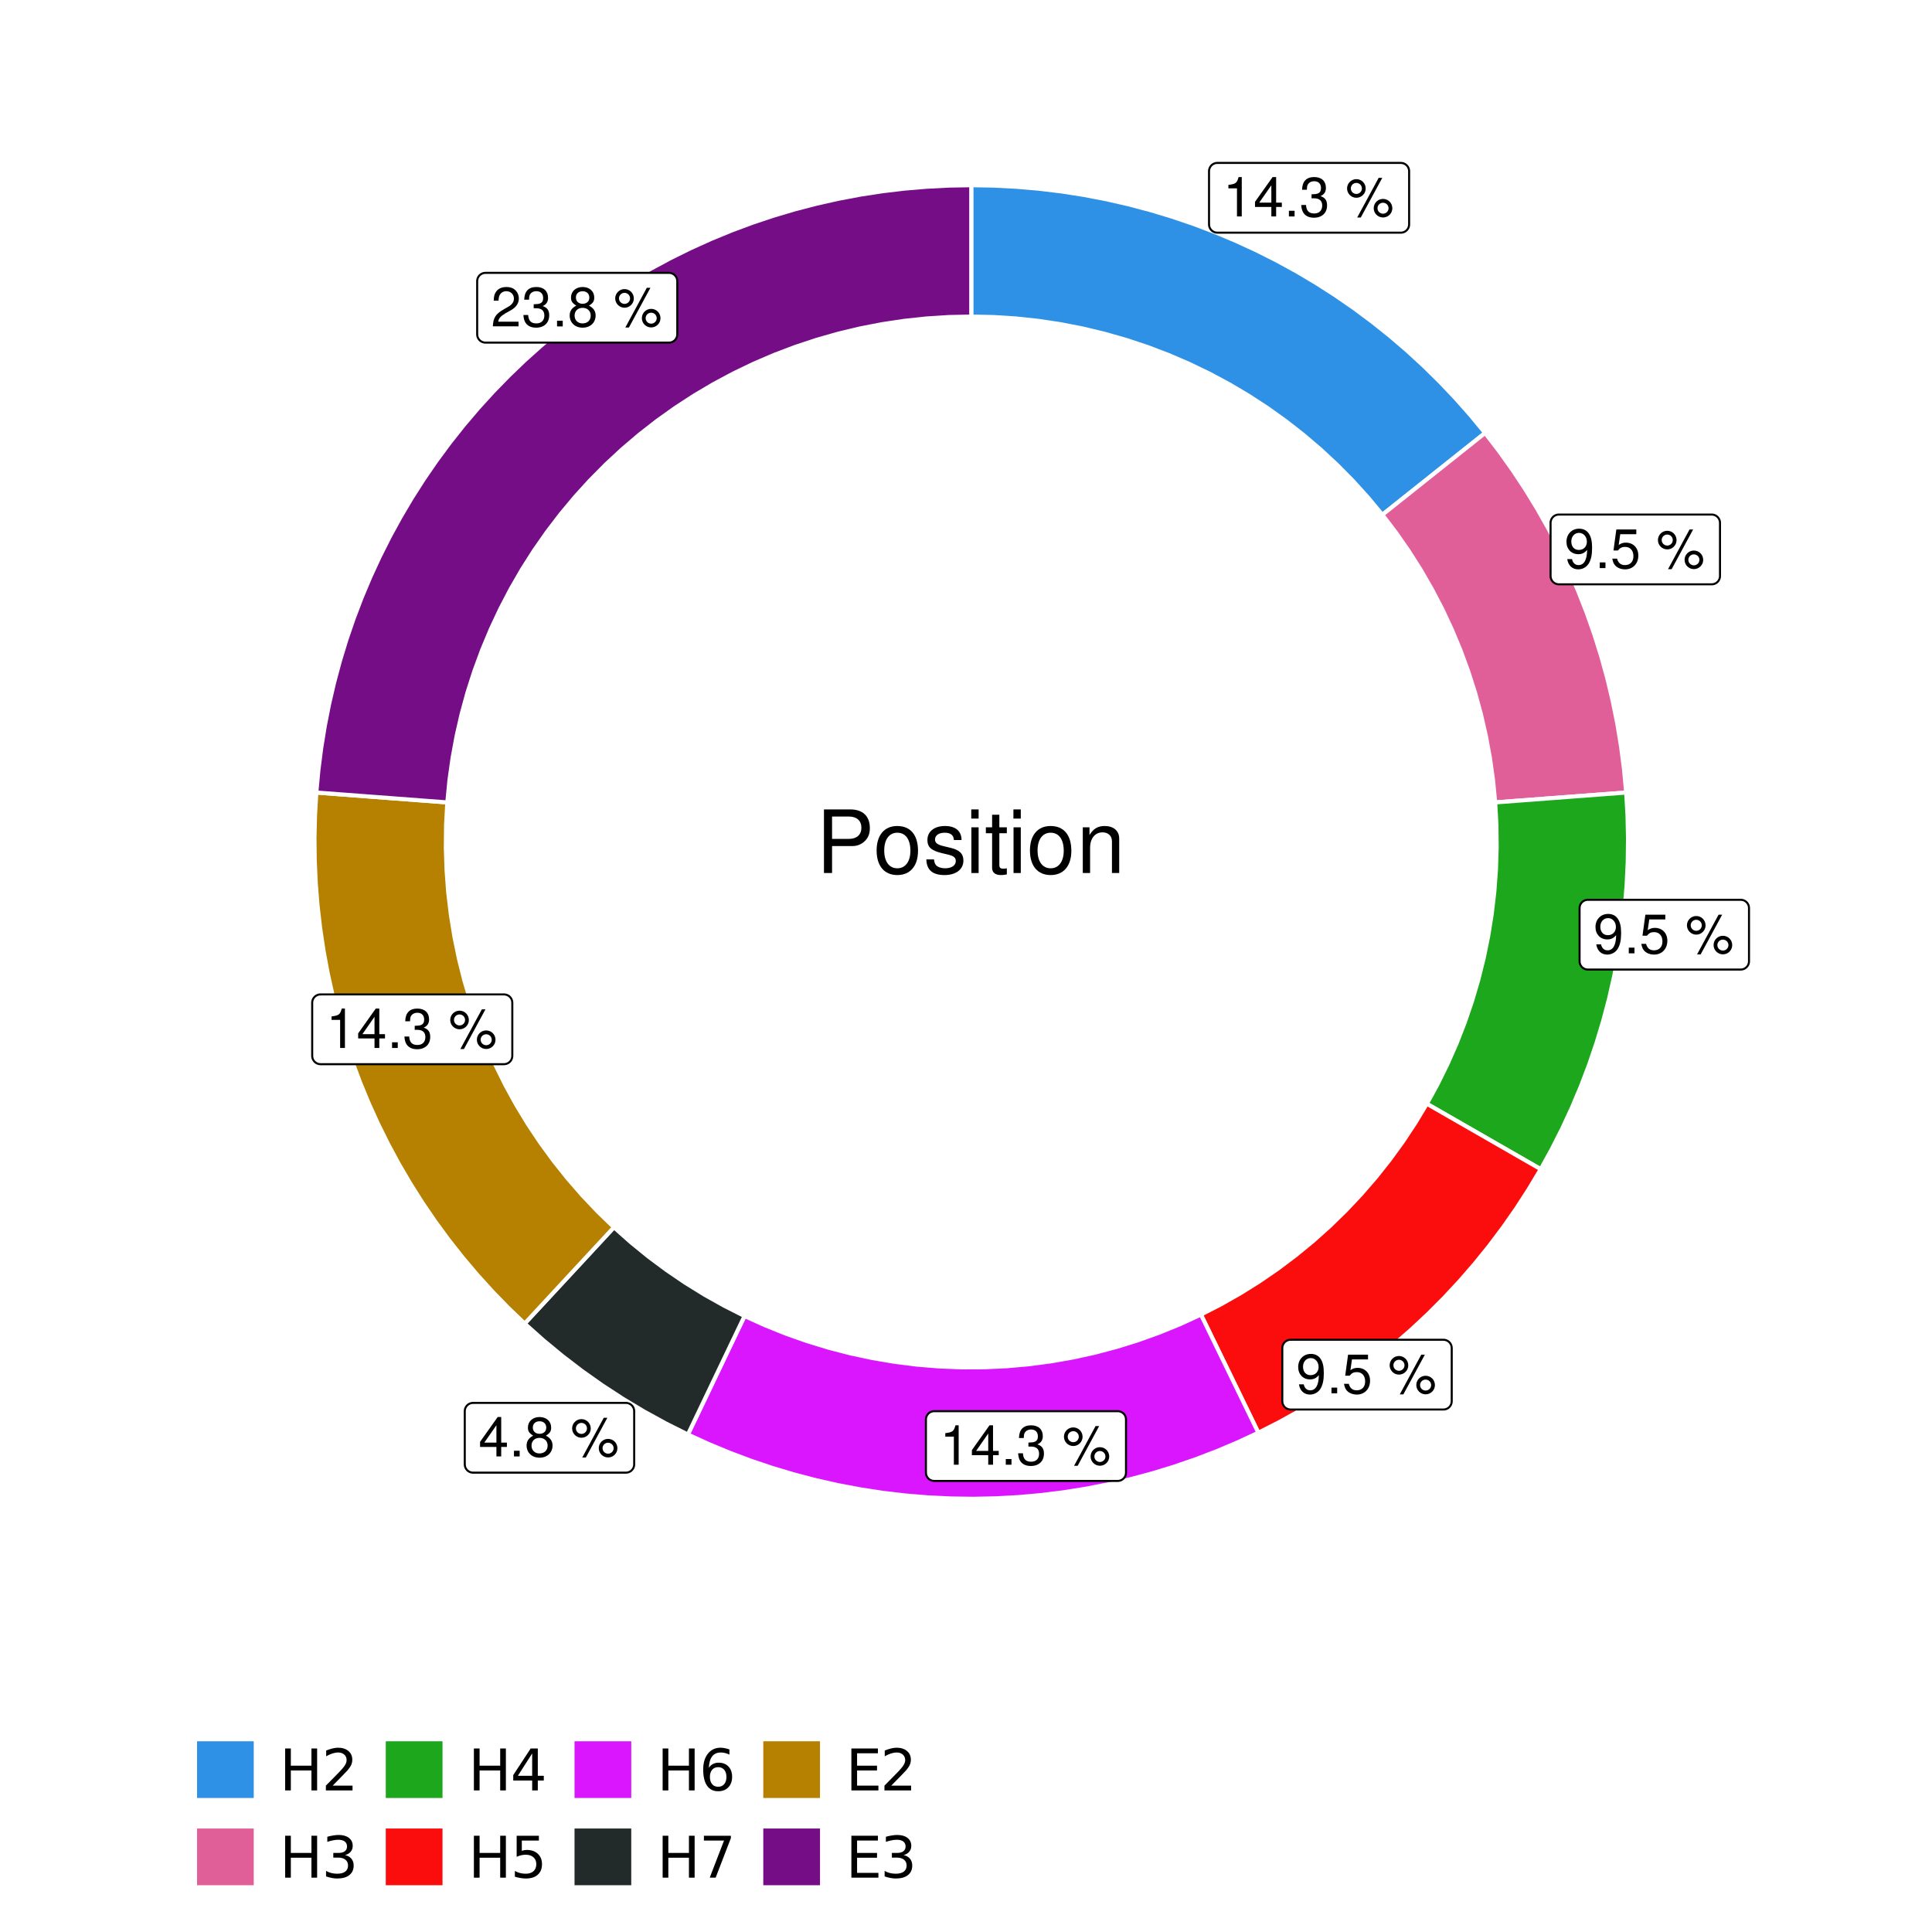<?xml version="1.0" encoding="UTF-8"?>
<svg xmlns="http://www.w3.org/2000/svg" xmlns:xlink="http://www.w3.org/1999/xlink" width="504pt" height="504pt" viewBox="0 0 504 504" version="1.1">
<defs>
<g>
<symbol overflow="visible" id="glyph0-0">
<path style="stroke:none;" d=""/>
</symbol>
<symbol overflow="visible" id="glyph0-1">
<path style="stroke:none;" d="M 3.688 -7.328 L 3.688 0 L 4.938 0 L 4.938 -10.281 L 4.109 -10.281 C 3.672 -8.703 3.391 -8.484 1.453 -8.234 L 1.453 -7.328 Z M 3.688 -7.328 "/>
</symbol>
<symbol overflow="visible" id="glyph0-2">
<path style="stroke:none;" d="M 4.656 -2.484 L 4.656 0 L 5.906 0 L 5.906 -2.484 L 7.391 -2.484 L 7.391 -3.609 L 5.906 -3.609 L 5.906 -10.281 L 4.984 -10.281 L 0.391 -3.812 L 0.391 -2.484 Z M 4.656 -3.609 L 1.5 -3.609 L 4.656 -8.141 Z M 4.656 -3.609 "/>
</symbol>
<symbol overflow="visible" id="glyph0-3">
<path style="stroke:none;" d="M 2.719 -1.484 L 1.234 -1.484 L 1.234 0 L 2.719 0 Z M 2.719 -1.484 "/>
</symbol>
<symbol overflow="visible" id="glyph0-4">
<path style="stroke:none;" d="M 3.141 -4.734 L 3.828 -4.734 C 5.188 -4.734 5.922 -4.094 5.922 -2.859 C 5.922 -1.562 5.141 -0.781 3.844 -0.781 C 2.453 -0.781 1.797 -1.484 1.703 -2.984 L 0.453 -2.984 C 0.516 -2.156 0.656 -1.625 0.891 -1.172 C 1.422 -0.172 2.406 0.328 3.781 0.328 C 5.859 0.328 7.188 -0.922 7.188 -2.875 C 7.188 -4.188 6.703 -4.891 5.484 -5.312 C 6.422 -5.703 6.891 -6.406 6.891 -7.453 C 6.891 -9.219 5.75 -10.281 3.828 -10.281 C 1.797 -10.281 0.719 -9.141 0.672 -6.969 L 1.922 -6.969 C 1.938 -7.594 1.984 -7.953 2.141 -8.266 C 2.438 -8.844 3.062 -9.188 3.844 -9.188 C 4.953 -9.188 5.609 -8.516 5.609 -7.406 C 5.609 -6.688 5.359 -6.234 4.812 -6 C 4.469 -5.859 4.016 -5.797 3.141 -5.781 Z M 3.141 -4.734 "/>
</symbol>
<symbol overflow="visible" id="glyph0-5">
<path style="stroke:none;" d=""/>
</symbol>
<symbol overflow="visible" id="glyph0-6">
<path style="stroke:none;" d="M 2.828 -9.734 C 1.5 -9.734 0.406 -8.641 0.406 -7.312 C 0.406 -5.969 1.5 -4.875 2.844 -4.875 C 4.172 -4.875 5.266 -5.969 5.266 -7.281 C 5.266 -8.656 4.188 -9.734 2.828 -9.734 Z M 2.828 -8.75 C 3.641 -8.75 4.281 -8.109 4.281 -7.297 C 4.281 -6.516 3.625 -5.875 2.844 -5.875 C 2.047 -5.875 1.391 -6.516 1.391 -7.312 C 1.391 -8.109 2.031 -8.75 2.828 -8.75 Z M 8.656 -10.078 L 3.047 0.281 L 3.984 0.281 L 9.594 -10.078 Z M 9.781 -4.578 C 8.453 -4.578 7.359 -3.5 7.359 -2.156 C 7.359 -0.812 8.453 0.266 9.797 0.266 C 11.125 0.266 12.219 -0.812 12.219 -2.141 C 12.219 -3.5 11.141 -4.578 9.781 -4.578 Z M 9.781 -3.578 C 10.594 -3.578 11.234 -2.938 11.234 -2.141 C 11.234 -1.359 10.578 -0.719 9.797 -0.719 C 8.984 -0.719 8.344 -1.359 8.344 -2.156 C 8.344 -2.938 8.984 -3.578 9.781 -3.578 Z M 9.781 -3.578 "/>
</symbol>
<symbol overflow="visible" id="glyph0-7">
<path style="stroke:none;" d="M 0.75 -2.344 C 1 -0.672 2.078 0.328 3.609 0.328 C 4.734 0.328 5.734 -0.219 6.328 -1.141 C 6.953 -2.141 7.234 -3.391 7.234 -5.266 C 7.234 -7 6.984 -8.094 6.391 -9 C 5.828 -9.844 4.953 -10.281 3.844 -10.281 C 1.922 -10.281 0.547 -8.844 0.547 -6.859 C 0.547 -4.969 1.812 -3.625 3.641 -3.625 C 4.594 -3.625 5.297 -3.969 5.938 -4.75 C 5.922 -2.188 5.141 -0.781 3.703 -0.781 C 2.812 -0.781 2.203 -1.344 2 -2.344 Z M 3.828 -9.188 C 4.984 -9.188 5.875 -8.203 5.875 -6.875 C 5.875 -5.609 5.016 -4.734 3.781 -4.734 C 2.578 -4.734 1.812 -5.594 1.812 -6.953 C 1.812 -8.25 2.656 -9.188 3.828 -9.188 Z M 3.828 -9.188 "/>
</symbol>
<symbol overflow="visible" id="glyph0-8">
<path style="stroke:none;" d="M 6.766 -10.078 L 1.562 -10.078 L 0.812 -4.594 L 1.969 -4.594 C 2.547 -5.297 3.031 -5.531 3.828 -5.531 C 5.172 -5.531 6.016 -4.609 6.016 -3.109 C 6.016 -1.656 5.172 -0.781 3.812 -0.781 C 2.719 -0.781 2.047 -1.344 1.75 -2.469 L 0.5 -2.469 C 0.672 -1.656 0.812 -1.25 1.109 -0.875 C 1.672 -0.109 2.703 0.328 3.844 0.328 C 5.875 0.328 7.297 -1.156 7.297 -3.281 C 7.297 -5.281 5.969 -6.641 4.031 -6.641 C 3.328 -6.641 2.766 -6.453 2.172 -6.031 L 2.578 -8.844 L 6.766 -8.844 Z M 6.766 -10.078 "/>
</symbol>
<symbol overflow="visible" id="glyph0-9">
<path style="stroke:none;" d="M 5.562 -5.422 C 6.609 -6.062 6.938 -6.562 6.938 -7.531 C 6.938 -9.156 5.703 -10.281 3.906 -10.281 C 2.141 -10.281 0.875 -9.156 0.875 -7.547 C 0.875 -6.562 1.203 -6.078 2.25 -5.422 C 1.094 -4.828 0.531 -4 0.531 -2.859 C 0.531 -0.984 1.906 0.328 3.906 0.328 C 5.906 0.328 7.297 -0.984 7.297 -2.859 C 7.297 -4 6.719 -4.828 5.562 -5.422 Z M 3.906 -9.172 C 4.984 -9.172 5.656 -8.531 5.656 -7.5 C 5.656 -6.547 4.969 -5.906 3.906 -5.906 C 2.844 -5.906 2.156 -6.547 2.156 -7.531 C 2.156 -8.531 2.844 -9.172 3.906 -9.172 Z M 3.906 -4.844 C 5.156 -4.844 6.016 -4.031 6.016 -2.828 C 6.016 -1.594 5.172 -0.781 3.875 -0.781 C 2.656 -0.781 1.812 -1.625 1.812 -2.812 C 1.812 -4.031 2.641 -4.844 3.906 -4.844 Z M 3.906 -4.844 "/>
</symbol>
<symbol overflow="visible" id="glyph0-10">
<path style="stroke:none;" d="M 7.188 -1.234 L 1.891 -1.234 C 2.016 -2.094 2.469 -2.625 3.719 -3.391 L 5.141 -4.188 C 6.547 -4.969 7.266 -6.016 7.266 -7.281 C 7.266 -8.141 6.922 -8.922 6.328 -9.484 C 5.734 -10.031 4.984 -10.281 4.031 -10.281 C 2.766 -10.281 1.812 -9.828 1.25 -8.938 C 0.891 -8.406 0.734 -7.766 0.719 -6.719 L 1.969 -6.719 C 2 -7.422 2.094 -7.828 2.266 -8.172 C 2.594 -8.797 3.234 -9.188 4 -9.188 C 5.141 -9.188 5.984 -8.359 5.984 -7.25 C 5.984 -6.422 5.516 -5.719 4.625 -5.203 L 3.312 -4.438 C 1.203 -3.234 0.594 -2.266 0.484 -0.016 L 7.188 -0.016 Z M 7.188 -1.234 "/>
</symbol>
<symbol overflow="visible" id="glyph1-0">
<path style="stroke:none;" d=""/>
</symbol>
<symbol overflow="visible" id="glyph1-1">
<path style="stroke:none;" d="M 4.188 -7.031 L 9.406 -7.031 C 10.703 -7.031 11.719 -7.422 12.609 -8.219 C 13.609 -9.125 14.047 -10.203 14.047 -11.719 C 14.047 -14.844 12.203 -16.594 8.922 -16.594 L 2.078 -16.594 L 2.078 0 L 4.188 0 Z M 4.188 -8.906 L 4.188 -14.734 L 8.609 -14.734 C 10.625 -14.734 11.844 -13.641 11.844 -11.812 C 11.844 -10 10.625 -8.906 8.609 -8.906 Z M 4.188 -8.906 "/>
</symbol>
<symbol overflow="visible" id="glyph1-2">
<path style="stroke:none;" d="M 6.188 -12.266 C 2.828 -12.266 0.812 -9.875 0.812 -5.875 C 0.812 -1.844 2.828 0.531 6.219 0.531 C 9.578 0.531 11.609 -1.859 11.609 -5.781 C 11.609 -9.922 9.656 -12.266 6.188 -12.266 Z M 6.219 -10.516 C 8.359 -10.516 9.625 -8.766 9.625 -5.812 C 9.625 -2.984 8.312 -1.234 6.219 -1.234 C 4.094 -1.234 2.797 -2.984 2.797 -5.875 C 2.797 -8.766 4.094 -10.516 6.219 -10.516 Z M 6.219 -10.516 "/>
</symbol>
<symbol overflow="visible" id="glyph1-3">
<path style="stroke:none;" d="M 9.969 -8.609 C 9.953 -10.953 8.406 -12.266 5.641 -12.266 C 2.875 -12.266 1.062 -10.844 1.062 -8.625 C 1.062 -6.766 2.031 -5.875 4.844 -5.188 L 6.625 -4.766 C 7.938 -4.438 8.469 -3.969 8.469 -3.125 C 8.469 -1.984 7.359 -1.234 5.688 -1.234 C 4.672 -1.234 3.797 -1.531 3.328 -2.031 C 3.031 -2.375 2.891 -2.703 2.781 -3.547 L 0.781 -3.547 C 0.859 -0.797 2.406 0.531 5.531 0.531 C 8.531 0.531 10.453 -0.953 10.453 -3.25 C 10.453 -5.031 9.453 -6.016 7.078 -6.578 L 5.266 -7.016 C 3.703 -7.375 3.047 -7.875 3.047 -8.719 C 3.047 -9.828 4.031 -10.516 5.578 -10.516 C 7.109 -10.516 7.922 -9.859 7.969 -8.609 Z M 9.969 -8.609 "/>
</symbol>
<symbol overflow="visible" id="glyph1-4">
<path style="stroke:none;" d="M 3.422 -11.922 L 1.531 -11.922 L 1.531 0 L 3.422 0 Z M 3.422 -16.594 L 1.5 -16.594 L 1.5 -14.203 L 3.422 -14.203 Z M 3.422 -16.594 "/>
</symbol>
<symbol overflow="visible" id="glyph1-5">
<path style="stroke:none;" d="M 5.781 -11.922 L 3.828 -11.922 L 3.828 -15.203 L 1.938 -15.203 L 1.938 -11.922 L 0.312 -11.922 L 0.312 -10.375 L 1.938 -10.375 L 1.938 -1.359 C 1.938 -0.141 2.75 0.531 4.234 0.531 C 4.734 0.531 5.141 0.484 5.781 0.359 L 5.781 -1.234 C 5.516 -1.156 5.266 -1.141 4.875 -1.141 C 4.047 -1.141 3.828 -1.359 3.828 -2.203 L 3.828 -10.375 L 5.781 -10.375 Z M 5.781 -11.922 "/>
</symbol>
<symbol overflow="visible" id="glyph1-6">
<path style="stroke:none;" d="M 1.594 -11.922 L 1.594 0 L 3.5 0 L 3.5 -6.578 C 3.5 -9.016 4.781 -10.609 6.734 -10.609 C 8.234 -10.609 9.203 -9.703 9.203 -8.266 L 9.203 0 L 11.094 0 L 11.094 -9.016 C 11.094 -11 9.609 -12.266 7.312 -12.266 C 5.531 -12.266 4.391 -11.594 3.344 -9.922 L 3.344 -11.922 Z M 1.594 -11.922 "/>
</symbol>
<symbol overflow="visible" id="glyph2-0">
<path style="stroke:none;" d="M 0.75 2.656 L 0.75 -10.578 L 8.25 -10.578 L 8.25 2.656 Z M 1.594 1.812 L 7.406 1.812 L 7.406 -9.734 L 1.594 -9.734 Z M 1.594 1.812 "/>
</symbol>
<symbol overflow="visible" id="glyph2-1">
<path style="stroke:none;" d="M 1.469 -10.938 L 2.953 -10.938 L 2.953 -6.453 L 8.328 -6.453 L 8.328 -10.938 L 9.812 -10.938 L 9.812 0 L 8.328 0 L 8.328 -5.203 L 2.953 -5.203 L 2.953 0 L 1.469 0 Z M 1.469 -10.938 "/>
</symbol>
<symbol overflow="visible" id="glyph2-2">
<path style="stroke:none;" d="M 2.875 -1.25 L 8.047 -1.25 L 8.047 0 L 1.094 0 L 1.094 -1.25 C 1.656 -1.82 2.422 -2.598 3.391 -3.578 C 4.359 -4.555 4.969 -5.191 5.219 -5.484 C 5.695 -6.016 6.031 -6.461 6.219 -6.828 C 6.406 -7.203 6.5 -7.566 6.5 -7.922 C 6.5 -8.504 6.297 -8.977 5.891 -9.344 C 5.484 -9.707 4.953 -9.891 4.297 -9.891 C 3.828 -9.891 3.332 -9.805 2.812 -9.641 C 2.301 -9.484 1.754 -9.238 1.172 -8.906 L 1.172 -10.406 C 1.766 -10.645 2.32 -10.828 2.844 -10.953 C 3.363 -11.078 3.836 -11.141 4.266 -11.141 C 5.398 -11.141 6.301 -10.852 6.969 -10.281 C 7.645 -9.719 7.984 -8.961 7.984 -8.016 C 7.984 -7.566 7.898 -7.141 7.734 -6.734 C 7.566 -6.328 7.258 -5.852 6.812 -5.312 C 6.688 -5.164 6.297 -4.754 5.641 -4.078 C 4.992 -3.398 4.07 -2.457 2.875 -1.25 Z M 2.875 -1.25 "/>
</symbol>
<symbol overflow="visible" id="glyph2-3">
<path style="stroke:none;" d="M 6.094 -5.891 C 6.801 -5.742 7.352 -5.43 7.75 -4.953 C 8.145 -4.473 8.344 -3.879 8.344 -3.172 C 8.344 -2.098 7.969 -1.266 7.219 -0.672 C 6.477 -0.078 5.426 0.219 4.062 0.219 C 3.602 0.219 3.129 0.172 2.641 0.078 C 2.16 -0.016 1.66 -0.148 1.141 -0.328 L 1.141 -1.766 C 1.555 -1.523 2.004 -1.344 2.484 -1.219 C 2.973 -1.094 3.484 -1.031 4.016 -1.031 C 4.941 -1.031 5.648 -1.211 6.141 -1.578 C 6.629 -1.941 6.875 -2.473 6.875 -3.172 C 6.875 -3.816 6.645 -4.32 6.188 -4.688 C 5.738 -5.051 5.113 -5.234 4.312 -5.234 L 3.031 -5.234 L 3.031 -6.453 L 4.359 -6.453 C 5.086 -6.453 5.645 -6.598 6.031 -6.891 C 6.414 -7.18 6.609 -7.598 6.609 -8.141 C 6.609 -8.703 6.41 -9.133 6.016 -9.438 C 5.617 -9.738 5.051 -9.891 4.312 -9.891 C 3.906 -9.891 3.469 -9.844 3 -9.75 C 2.539 -9.664 2.031 -9.531 1.469 -9.344 L 1.469 -10.672 C 2.031 -10.828 2.555 -10.941 3.047 -11.016 C 3.535 -11.098 4 -11.141 4.438 -11.141 C 5.562 -11.141 6.453 -10.883 7.109 -10.375 C 7.766 -9.863 8.094 -9.172 8.094 -8.297 C 8.094 -7.691 7.914 -7.18 7.562 -6.766 C 7.219 -6.348 6.727 -6.055 6.094 -5.891 Z M 6.094 -5.891 "/>
</symbol>
<symbol overflow="visible" id="glyph2-4">
<path style="stroke:none;" d="M 5.672 -9.641 L 1.938 -3.812 L 5.672 -3.812 Z M 5.281 -10.938 L 7.141 -10.938 L 7.141 -3.812 L 8.703 -3.812 L 8.703 -2.578 L 7.141 -2.578 L 7.141 0 L 5.672 0 L 5.672 -2.578 L 0.734 -2.578 L 0.734 -4 Z M 5.281 -10.938 "/>
</symbol>
<symbol overflow="visible" id="glyph2-5">
<path style="stroke:none;" d="M 1.625 -10.938 L 7.422 -10.938 L 7.422 -9.688 L 2.969 -9.688 L 2.969 -7.016 C 3.188 -7.086 3.398 -7.141 3.609 -7.172 C 3.828 -7.211 4.047 -7.234 4.266 -7.234 C 5.484 -7.234 6.445 -6.895 7.156 -6.219 C 7.875 -5.551 8.234 -4.648 8.234 -3.516 C 8.234 -2.336 7.863 -1.422 7.125 -0.766 C 6.395 -0.109 5.363 0.219 4.031 0.219 C 3.57 0.219 3.102 0.176 2.625 0.094 C 2.156 0.02 1.664 -0.094 1.156 -0.25 L 1.156 -1.75 C 1.594 -1.508 2.047 -1.328 2.516 -1.203 C 2.984 -1.086 3.477 -1.031 4 -1.031 C 4.852 -1.031 5.523 -1.25 6.016 -1.688 C 6.504 -2.133 6.75 -2.742 6.75 -3.516 C 6.75 -4.273 6.504 -4.875 6.016 -5.312 C 5.523 -5.758 4.852 -5.984 4 -5.984 C 3.602 -5.984 3.207 -5.938 2.812 -5.844 C 2.426 -5.758 2.031 -5.625 1.625 -5.438 Z M 1.625 -10.938 "/>
</symbol>
<symbol overflow="visible" id="glyph2-6">
<path style="stroke:none;" d="M 4.953 -6.062 C 4.285 -6.062 3.758 -5.832 3.375 -5.375 C 2.988 -4.914 2.797 -4.297 2.797 -3.516 C 2.797 -2.723 2.988 -2.098 3.375 -1.641 C 3.758 -1.18 4.285 -0.953 4.953 -0.953 C 5.617 -0.953 6.145 -1.18 6.531 -1.641 C 6.914 -2.098 7.109 -2.723 7.109 -3.516 C 7.109 -4.297 6.914 -4.914 6.531 -5.375 C 6.145 -5.832 5.617 -6.062 4.953 -6.062 Z M 7.891 -10.688 L 7.891 -9.344 C 7.516 -9.52 7.141 -9.656 6.766 -9.75 C 6.391 -9.844 6.016 -9.891 5.641 -9.891 C 4.66 -9.891 3.91 -9.555 3.391 -8.891 C 2.879 -8.234 2.586 -7.238 2.516 -5.906 C 2.805 -6.332 3.164 -6.66 3.594 -6.891 C 4.031 -7.117 4.516 -7.234 5.047 -7.234 C 6.141 -7.234 7.004 -6.898 7.641 -6.234 C 8.273 -5.566 8.594 -4.66 8.594 -3.516 C 8.594 -2.391 8.258 -1.484 7.594 -0.797 C 6.938 -0.117 6.055 0.219 4.953 0.219 C 3.68 0.219 2.711 -0.266 2.047 -1.234 C 1.379 -2.211 1.047 -3.617 1.047 -5.453 C 1.047 -7.18 1.457 -8.562 2.281 -9.594 C 3.102 -10.625 4.203 -11.141 5.578 -11.141 C 5.953 -11.141 6.328 -11.098 6.703 -11.016 C 7.078 -10.941 7.473 -10.832 7.891 -10.688 Z M 7.891 -10.688 "/>
</symbol>
<symbol overflow="visible" id="glyph2-7">
<path style="stroke:none;" d="M 1.234 -10.938 L 8.266 -10.938 L 8.266 -10.312 L 4.297 0 L 2.75 0 L 6.484 -9.688 L 1.234 -9.688 Z M 1.234 -10.938 "/>
</symbol>
<symbol overflow="visible" id="glyph2-8">
<path style="stroke:none;" d="M 1.469 -10.938 L 8.391 -10.938 L 8.391 -9.688 L 2.953 -9.688 L 2.953 -6.453 L 8.156 -6.453 L 8.156 -5.203 L 2.953 -5.203 L 2.953 -1.25 L 8.516 -1.25 L 8.516 0 L 1.469 0 Z M 1.469 -10.938 "/>
</symbol>
</g>
<clipPath id="clip1">
  <path d="M 30.98 0 L 473.023 0 L 473.023 504 L 30.98 504 Z M 30.98 0 "/>
</clipPath>
<clipPath id="clip2">
  <path d="M 39.199 5.48 L 467.543 5.48 L 467.543 433.824 L 39.199 433.824 Z M 39.199 5.48 "/>
</clipPath>
</defs>
<g id="surface4">
<rect x="0" y="0" width="504" height="504" style="fill:rgb(100%,100%,100%);fill-opacity:1;stroke:none;"/>
<g clip-path="url(#clip1)" clip-rule="nonzero">
<path style="fill-rule:nonzero;fill:rgb(100%,100%,100%);fill-opacity:1;stroke-width:1.067;stroke-linecap:round;stroke-linejoin:round;stroke:rgb(100%,100%,100%);stroke-opacity:1;stroke-miterlimit:10;" d="M 30.98 504 L 473.023 504 L 473.023 0 L 30.98 0 Z M 30.98 504 "/>
</g>
<g clip-path="url(#clip2)" clip-rule="nonzero">
<path style=" stroke:none;fill-rule:nonzero;fill:rgb(100%,100%,100%);fill-opacity:1;" d="M 39.199 433.824 L 467.543 433.824 L 467.543 5.48 L 39.199 5.48 Z M 39.199 433.824 "/>
</g>
<path style="fill-rule:nonzero;fill:rgb(18.039%,56.863%,89.804%);fill-opacity:1;stroke-width:1.067;stroke-linecap:butt;stroke-linejoin:miter;stroke:rgb(100%,100%,100%);stroke-opacity:1;stroke-miterlimit:10;" d="M 360.613 134.285 L 365.973 130.02 L 382.062 117.211 L 387.422 112.945 L 383.656 108.375 L 379.734 103.941 L 375.66 99.645 L 371.441 95.492 L 367.082 91.484 L 362.586 87.633 L 357.957 83.938 L 353.207 80.406 L 348.336 77.039 L 343.352 73.844 L 338.262 70.82 L 333.066 67.977 L 327.781 65.316 L 322.402 62.836 L 316.945 60.543 L 311.41 58.441 L 305.805 56.535 L 300.137 54.82 L 294.414 53.301 L 288.641 51.984 L 282.828 50.863 L 276.98 49.949 L 271.102 49.234 L 265.203 48.723 L 259.289 48.418 L 253.371 48.312 L 253.371 82.582 L 259.234 82.707 L 265.086 83.082 L 270.914 83.707 L 276.715 84.582 L 282.469 85.707 L 288.172 87.074 L 293.812 88.684 L 299.375 90.531 L 304.855 92.617 L 310.242 94.938 L 315.523 97.484 L 320.695 100.254 L 325.738 103.242 L 330.652 106.445 L 335.422 109.855 L 340.043 113.465 L 344.508 117.27 L 348.805 121.262 L 352.926 125.434 L 356.863 129.777 Z M 360.613 134.285 "/>
<path style="fill-rule:nonzero;fill:rgb(88.235%,37.255%,60%);fill-opacity:1;stroke-width:1.067;stroke-linecap:butt;stroke-linejoin:miter;stroke:rgb(100%,100%,100%);stroke-opacity:1;stroke-miterlimit:10;" d="M 390.051 209.328 L 396.883 208.809 L 403.719 208.293 L 410.551 207.777 L 424.223 206.746 L 423.664 200.754 L 422.895 194.789 L 421.918 188.852 L 420.73 182.957 L 419.34 177.102 L 417.746 171.305 L 415.945 165.562 L 413.945 159.887 L 411.75 154.289 L 409.359 148.77 L 406.773 143.336 L 404 138 L 401.039 132.762 L 397.898 127.629 L 394.578 122.613 L 391.086 117.715 L 387.422 112.945 L 382.062 117.211 L 365.973 130.02 L 360.613 134.285 L 364.152 138.934 L 367.492 143.73 L 370.625 148.664 L 373.543 153.727 L 376.246 158.906 L 378.723 164.199 L 380.973 169.594 L 382.988 175.078 L 384.773 180.645 L 386.316 186.277 L 387.617 191.977 L 388.676 197.723 L 389.484 203.512 Z M 390.051 209.328 "/>
<path style="fill-rule:nonzero;fill:rgb(10.98%,65.49%,10.98%);fill-opacity:1;stroke-width:1.067;stroke-linecap:butt;stroke-linejoin:miter;stroke:rgb(100%,100%,100%);stroke-opacity:1;stroke-miterlimit:10;" d="M 372.219 287.938 L 378.16 291.352 L 384.105 294.766 L 395.988 301.594 L 401.934 305.008 L 404.836 299.742 L 407.555 294.375 L 410.082 288.918 L 412.418 283.371 L 414.559 277.75 L 416.496 272.055 L 418.234 266.297 L 419.773 260.48 L 421.102 254.613 L 422.227 248.703 L 423.141 242.758 L 423.848 236.785 L 424.344 230.789 L 424.629 224.781 L 424.707 218.766 L 424.57 212.75 L 424.223 206.746 L 410.551 207.777 L 403.719 208.293 L 396.883 208.809 L 390.051 209.328 L 390.367 215.16 L 390.434 221.004 L 390.25 226.844 L 389.82 232.672 L 389.141 238.477 L 388.215 244.246 L 387.043 249.973 L 385.629 255.641 L 383.977 261.246 L 382.086 266.777 L 379.961 272.219 L 377.602 277.566 L 375.023 282.809 Z M 372.219 287.938 "/>
<path style="fill-rule:nonzero;fill:rgb(98.431%,5.098%,5.098%);fill-opacity:1;stroke-width:1.067;stroke-linecap:butt;stroke-linejoin:miter;stroke:rgb(100%,100%,100%);stroke-opacity:1;stroke-miterlimit:10;" d="M 313.285 342.934 L 328.266 373.754 L 333.629 371.031 L 338.891 368.117 L 344.051 365.023 L 349.098 361.75 L 354.027 358.305 L 358.832 354.684 L 363.508 350.898 L 368.047 346.953 L 372.445 342.848 L 376.699 338.59 L 380.797 334.188 L 384.738 329.645 L 388.52 324.965 L 392.133 320.156 L 395.578 315.223 L 398.844 310.172 L 401.934 305.008 L 395.988 301.594 L 384.105 294.766 L 378.16 291.352 L 372.219 287.938 L 369.199 292.941 L 365.973 297.812 L 362.539 302.539 L 358.906 307.117 L 355.082 311.535 L 351.074 315.789 L 346.887 319.867 L 342.531 323.762 L 338.012 327.465 L 333.34 330.977 L 328.523 334.285 L 323.566 337.383 L 318.484 340.266 Z M 313.285 342.934 "/>
<path style="fill-rule:nonzero;fill:rgb(85.49%,8.627%,100%);fill-opacity:1;stroke-width:1.067;stroke-linecap:butt;stroke-linejoin:miter;stroke:rgb(100%,100%,100%);stroke-opacity:1;stroke-miterlimit:10;" d="M 194.23 343.309 L 191.273 349.488 L 179.445 374.223 L 184.828 376.684 L 190.297 378.957 L 195.84 381.043 L 201.449 382.934 L 207.121 384.629 L 212.848 386.129 L 218.625 387.43 L 224.441 388.531 L 230.293 389.43 L 236.176 390.125 L 242.074 390.617 L 247.988 390.906 L 253.906 390.988 L 259.828 390.867 L 265.738 390.543 L 271.637 390.012 L 277.512 389.281 L 283.359 388.344 L 289.168 387.207 L 294.938 385.871 L 300.656 384.336 L 306.316 382.602 L 311.914 380.676 L 317.441 378.559 L 322.895 376.25 L 328.266 373.754 L 313.285 342.934 L 307.957 345.383 L 302.531 347.602 L 297.012 349.59 L 291.414 351.336 L 285.746 352.844 L 280.02 354.105 L 274.246 355.121 L 268.43 355.891 L 262.59 356.41 L 256.734 356.68 L 250.867 356.699 L 245.008 356.465 L 239.164 355.984 L 233.348 355.25 L 227.566 354.27 L 221.832 353.043 L 216.152 351.574 L 210.547 349.859 L 205.016 347.91 L 199.574 345.723 Z M 194.23 343.309 "/>
<path style="fill-rule:nonzero;fill:rgb(13.333%,16.471%,16.471%);fill-opacity:1;stroke-width:1.067;stroke-linecap:butt;stroke-linejoin:miter;stroke:rgb(100%,100%,100%);stroke-opacity:1;stroke-miterlimit:10;" d="M 160.168 320.16 L 155.508 325.184 L 150.848 330.211 L 146.188 335.234 L 141.527 340.262 L 136.867 345.285 L 141.688 349.586 L 146.664 353.703 L 151.793 357.633 L 157.062 361.363 L 162.473 364.891 L 168.012 368.215 L 173.672 371.324 L 179.445 374.223 L 191.273 349.488 L 194.23 343.309 L 188.961 340.645 L 183.809 337.758 L 178.785 334.652 L 173.902 331.332 L 169.164 327.809 L 164.586 324.078 Z M 160.168 320.16 "/>
<path style="fill-rule:nonzero;fill:rgb(71.373%,50.588%,0%);fill-opacity:1;stroke-width:1.067;stroke-linecap:butt;stroke-linejoin:miter;stroke:rgb(100%,100%,100%);stroke-opacity:1;stroke-miterlimit:10;" d="M 116.688 209.328 L 109.855 208.809 L 103.02 208.293 L 96.188 207.777 L 89.352 207.262 L 82.52 206.746 L 82.176 212.656 L 82.035 218.574 L 82.102 224.496 L 82.371 230.41 L 82.844 236.312 L 83.523 242.195 L 84.402 248.047 L 85.484 253.871 L 86.766 259.648 L 88.246 265.383 L 89.926 271.059 L 91.801 276.676 L 93.867 282.223 L 96.125 287.699 L 98.57 293.09 L 101.199 298.395 L 104.012 303.605 L 107 308.715 L 110.164 313.719 L 113.5 318.613 L 117.004 323.387 L 120.668 328.035 L 124.492 332.555 L 128.469 336.941 L 132.598 341.184 L 136.867 345.285 L 141.527 340.262 L 146.188 335.234 L 150.848 330.211 L 155.508 325.184 L 160.168 320.16 L 155.953 316.082 L 151.918 311.824 L 148.07 307.402 L 144.414 302.816 L 140.957 298.082 L 137.703 293.203 L 134.664 288.188 L 131.84 283.047 L 129.242 277.789 L 126.867 272.43 L 124.727 266.969 L 122.82 261.422 L 121.152 255.801 L 119.727 250.113 L 118.547 244.367 L 117.613 238.578 L 116.926 232.754 L 116.492 226.906 L 116.309 221.047 L 116.371 215.184 Z M 116.688 209.328 "/>
<path style="fill-rule:nonzero;fill:rgb(45.882%,5.098%,52.549%);fill-opacity:1;stroke-width:1.067;stroke-linecap:butt;stroke-linejoin:miter;stroke:rgb(100%,100%,100%);stroke-opacity:1;stroke-miterlimit:10;" d="M 253.371 82.582 L 253.371 48.312 L 247.547 48.414 L 241.734 48.711 L 235.93 49.203 L 230.148 49.895 L 224.395 50.781 L 218.672 51.863 L 212.992 53.141 L 207.355 54.609 L 201.773 56.266 L 196.254 58.113 L 190.797 60.148 L 185.414 62.367 L 180.109 64.766 L 174.887 67.344 L 169.758 70.102 L 164.723 73.027 L 159.793 76.125 L 154.969 79.387 L 150.262 82.812 L 145.672 86.395 L 141.203 90.133 L 136.867 94.016 L 132.668 98.047 L 128.605 102.219 L 124.688 106.527 L 120.918 110.965 L 117.301 115.527 L 113.84 120.211 L 110.543 125.012 L 107.41 129.918 L 104.445 134.93 L 101.652 140.039 L 99.035 145.242 L 96.594 150.527 L 94.336 155.895 L 92.262 161.336 L 90.371 166.844 L 88.672 172.414 L 87.164 178.039 L 85.844 183.711 L 84.719 189.422 L 83.789 195.172 L 83.055 200.945 L 82.52 206.746 L 89.352 207.262 L 96.188 207.777 L 103.02 208.293 L 109.855 208.809 L 116.688 209.328 L 117.254 203.496 L 118.07 197.699 L 119.129 191.941 L 120.438 186.23 L 121.984 180.582 L 123.773 175.008 L 125.801 169.512 L 128.059 164.109 L 130.543 158.809 L 133.254 153.617 L 136.184 148.547 L 139.328 143.605 L 142.68 138.805 L 146.234 134.152 L 149.984 129.652 L 153.922 125.32 L 158.043 121.156 L 162.336 117.176 L 166.797 113.383 L 171.414 109.781 L 176.184 106.379 L 181.09 103.188 L 186.133 100.207 L 191.293 97.441 L 196.57 94.902 L 201.953 92.59 L 207.426 90.512 L 212.984 88.668 L 218.613 87.062 L 224.309 85.695 L 230.059 84.578 L 235.848 83.707 L 241.672 83.082 L 247.516 82.707 Z M 253.371 82.582 "/>
<path style="fill-rule:nonzero;fill:rgb(100%,100%,100%);fill-opacity:1;stroke-width:0.533;stroke-linecap:round;stroke-linejoin:round;stroke:rgb(0%,0%,0%);stroke-opacity:1;stroke-miterlimit:10;" d="M 317.559 60.699 L 365.438 60.699 L 365.352 60.699 L 365.699 60.684 L 366.039 60.613 L 366.363 60.492 L 366.664 60.316 L 366.934 60.098 L 367.164 59.836 L 367.352 59.543 L 367.488 59.223 L 367.57 58.887 L 367.598 58.539 L 367.598 44.66 L 367.57 44.312 L 367.488 43.977 L 367.352 43.656 L 367.164 43.363 L 366.934 43.102 L 366.664 42.883 L 366.363 42.707 L 366.039 42.586 L 365.699 42.516 L 365.438 42.5 L 317.559 42.5 L 317.82 42.516 L 317.473 42.5 L 317.125 42.543 L 316.793 42.641 L 316.48 42.789 L 316.191 42.984 L 315.941 43.227 L 315.734 43.504 L 315.57 43.812 L 315.461 44.141 L 315.406 44.484 L 315.398 44.66 L 315.398 58.539 L 315.406 58.367 L 315.406 58.715 L 315.461 59.055 L 315.57 59.387 L 315.734 59.695 L 315.941 59.973 L 316.191 60.211 L 316.48 60.41 L 316.793 60.559 L 317.125 60.656 L 317.473 60.699 Z M 317.559 60.699 "/>
<g style="fill:rgb(0%,0%,0%);fill-opacity:1;">
  <use xlink:href="#glyph0-1" x="319" y="56.468"/>
  <use xlink:href="#glyph0-2" x="327" y="56.468"/>
  <use xlink:href="#glyph0-3" x="335" y="56.468"/>
  <use xlink:href="#glyph0-4" x="339" y="56.468"/>
  <use xlink:href="#glyph0-5" x="347" y="56.468"/>
  <use xlink:href="#glyph0-6" x="351" y="56.468"/>
</g>
<path style="fill-rule:nonzero;fill:rgb(100%,100%,100%);fill-opacity:1;stroke-width:0.533;stroke-linecap:round;stroke-linejoin:round;stroke:rgb(0%,0%,0%);stroke-opacity:1;stroke-miterlimit:10;" d="M 406.652 152.43 L 446.535 152.43 L 446.445 152.43 L 446.793 152.414 L 447.137 152.344 L 447.461 152.223 L 447.762 152.047 L 448.031 151.828 L 448.262 151.566 L 448.445 151.273 L 448.582 150.953 L 448.668 150.617 L 448.695 150.27 L 448.695 136.391 L 448.668 136.043 L 448.582 135.707 L 448.445 135.387 L 448.262 135.094 L 448.031 134.832 L 447.762 134.613 L 447.461 134.438 L 447.137 134.316 L 446.793 134.246 L 446.535 134.23 L 406.652 134.23 L 406.914 134.246 L 406.566 134.23 L 406.223 134.273 L 405.887 134.371 L 405.574 134.52 L 405.289 134.715 L 405.039 134.957 L 404.828 135.234 L 404.668 135.543 L 404.559 135.871 L 404.5 136.215 L 404.496 136.391 L 404.496 150.27 L 404.5 150.098 L 404.5 150.441 L 404.559 150.785 L 404.668 151.117 L 404.828 151.426 L 405.039 151.703 L 405.289 151.941 L 405.574 152.141 L 405.887 152.289 L 406.223 152.387 L 406.566 152.43 Z M 406.652 152.43 "/>
<g style="fill:rgb(0%,0%,0%);fill-opacity:1;">
  <use xlink:href="#glyph0-7" x="408.094" y="148.198"/>
  <use xlink:href="#glyph0-3" x="416.094" y="148.198"/>
  <use xlink:href="#glyph0-8" x="420.094" y="148.198"/>
  <use xlink:href="#glyph0-5" x="428.094" y="148.198"/>
  <use xlink:href="#glyph0-6" x="432.094" y="148.198"/>
</g>
<path style="fill-rule:nonzero;fill:rgb(100%,100%,100%);fill-opacity:1;stroke-width:0.533;stroke-linecap:round;stroke-linejoin:round;stroke:rgb(0%,0%,0%);stroke-opacity:1;stroke-miterlimit:10;" d="M 414.223 252.926 L 454.102 252.926 L 454.016 252.922 L 454.363 252.91 L 454.703 252.84 L 455.027 252.715 L 455.328 252.543 L 455.598 252.324 L 455.828 252.062 L 456.016 251.77 L 456.152 251.449 L 456.234 251.113 L 456.262 250.766 L 456.262 236.887 L 456.234 236.539 L 456.152 236.199 L 456.016 235.883 L 455.828 235.586 L 455.598 235.328 L 455.328 235.105 L 455.027 234.934 L 454.703 234.809 L 454.363 234.742 L 454.102 234.727 L 414.223 234.727 L 414.484 234.742 L 414.137 234.727 L 413.789 234.77 L 413.457 234.867 L 413.145 235.016 L 412.855 235.211 L 412.605 235.453 L 412.398 235.73 L 412.234 236.039 L 412.125 236.367 L 412.07 236.711 L 412.062 236.887 L 412.062 250.766 L 412.07 250.59 L 412.07 250.938 L 412.125 251.281 L 412.234 251.613 L 412.398 251.918 L 412.605 252.199 L 412.855 252.438 L 413.145 252.637 L 413.457 252.785 L 413.789 252.883 L 414.137 252.922 Z M 414.223 252.926 "/>
<g style="fill:rgb(0%,0%,0%);fill-opacity:1;">
  <use xlink:href="#glyph0-7" x="415.664" y="248.694"/>
  <use xlink:href="#glyph0-3" x="423.664" y="248.694"/>
  <use xlink:href="#glyph0-8" x="427.664" y="248.694"/>
  <use xlink:href="#glyph0-5" x="435.664" y="248.694"/>
  <use xlink:href="#glyph0-6" x="439.664" y="248.694"/>
</g>
<path style="fill-rule:nonzero;fill:rgb(100%,100%,100%);fill-opacity:1;stroke-width:0.533;stroke-linecap:round;stroke-linejoin:round;stroke:rgb(0%,0%,0%);stroke-opacity:1;stroke-miterlimit:10;" d="M 336.668 367.699 L 376.551 367.699 L 376.461 367.699 L 376.809 367.684 L 377.148 367.613 L 377.477 367.492 L 377.777 367.316 L 378.047 367.098 L 378.277 366.836 L 378.461 366.543 L 378.598 366.223 L 378.68 365.887 L 378.711 365.539 L 378.711 351.66 L 378.68 351.312 L 378.598 350.977 L 378.461 350.656 L 378.277 350.363 L 378.047 350.102 L 377.777 349.883 L 377.477 349.707 L 377.148 349.586 L 376.809 349.516 L 376.551 349.5 L 336.668 349.5 L 336.93 349.516 L 336.582 349.5 L 336.238 349.543 L 335.902 349.641 L 335.59 349.789 L 335.305 349.988 L 335.051 350.227 L 334.844 350.504 L 334.684 350.812 L 334.57 351.145 L 334.516 351.488 L 334.508 351.66 L 334.508 365.539 L 334.516 365.367 L 334.516 365.715 L 334.57 366.059 L 334.684 366.387 L 334.844 366.695 L 335.051 366.973 L 335.305 367.215 L 335.59 367.41 L 335.902 367.559 L 336.238 367.656 L 336.582 367.699 Z M 336.668 367.699 "/>
<g style="fill:rgb(0%,0%,0%);fill-opacity:1;">
  <use xlink:href="#glyph0-7" x="338.109" y="363.472"/>
  <use xlink:href="#glyph0-3" x="346.109" y="363.472"/>
  <use xlink:href="#glyph0-8" x="350.109" y="363.472"/>
  <use xlink:href="#glyph0-5" x="358.109" y="363.472"/>
  <use xlink:href="#glyph0-6" x="362.109" y="363.472"/>
</g>
<path style="fill-rule:nonzero;fill:rgb(100%,100%,100%);fill-opacity:1;stroke-width:0.533;stroke-linecap:round;stroke-linejoin:round;stroke:rgb(0%,0%,0%);stroke-opacity:1;stroke-miterlimit:10;" d="M 243.703 386.332 L 291.582 386.332 L 291.496 386.328 L 291.844 386.316 L 292.184 386.246 L 292.508 386.121 L 292.809 385.949 L 293.078 385.73 L 293.309 385.469 L 293.496 385.176 L 293.633 384.855 L 293.715 384.52 L 293.742 384.172 L 293.742 370.293 L 293.715 369.945 L 293.633 369.605 L 293.496 369.289 L 293.309 368.992 L 293.078 368.734 L 292.809 368.512 L 292.508 368.34 L 292.184 368.215 L 291.844 368.148 L 291.582 368.133 L 243.703 368.133 L 243.965 368.148 L 243.617 368.133 L 243.27 368.176 L 242.938 368.273 L 242.621 368.422 L 242.336 368.617 L 242.086 368.859 L 241.879 369.137 L 241.715 369.445 L 241.605 369.773 L 241.551 370.117 L 241.543 370.293 L 241.543 384.172 L 241.551 383.996 L 241.551 384.344 L 241.605 384.688 L 241.715 385.02 L 241.879 385.324 L 242.086 385.605 L 242.336 385.844 L 242.621 386.043 L 242.938 386.191 L 243.27 386.289 L 243.617 386.328 Z M 243.703 386.332 "/>
<g style="fill:rgb(0%,0%,0%);fill-opacity:1;">
  <use xlink:href="#glyph0-1" x="245.145" y="382.101"/>
  <use xlink:href="#glyph0-2" x="253.145" y="382.101"/>
  <use xlink:href="#glyph0-3" x="261.145" y="382.101"/>
  <use xlink:href="#glyph0-4" x="265.145" y="382.101"/>
  <use xlink:href="#glyph0-5" x="273.145" y="382.101"/>
  <use xlink:href="#glyph0-6" x="277.145" y="382.101"/>
</g>
<path style="fill-rule:nonzero;fill:rgb(100%,100%,100%);fill-opacity:1;stroke-width:0.533;stroke-linecap:round;stroke-linejoin:round;stroke:rgb(0%,0%,0%);stroke-opacity:1;stroke-miterlimit:10;" d="M 123.402 384.172 L 163.281 384.172 L 163.195 384.168 L 163.543 384.156 L 163.883 384.086 L 164.207 383.965 L 164.512 383.789 L 164.777 383.57 L 165.008 383.309 L 165.195 383.016 L 165.332 382.695 L 165.414 382.359 L 165.441 382.012 L 165.441 368.133 L 165.414 367.785 L 165.332 367.449 L 165.195 367.129 L 165.008 366.832 L 164.777 366.574 L 164.512 366.355 L 164.207 366.18 L 163.883 366.059 L 163.543 365.988 L 163.281 365.973 L 123.402 365.973 L 123.664 365.988 L 123.316 365.973 L 122.973 366.016 L 122.637 366.113 L 122.324 366.262 L 122.035 366.457 L 121.785 366.699 L 121.578 366.977 L 121.414 367.285 L 121.305 367.613 L 121.25 367.957 L 121.242 368.133 L 121.242 382.012 L 121.25 381.836 L 121.25 382.184 L 121.305 382.527 L 121.414 382.859 L 121.578 383.164 L 121.785 383.445 L 122.035 383.684 L 122.324 383.883 L 122.637 384.031 L 122.973 384.129 L 123.316 384.168 Z M 123.402 384.172 "/>
<g style="fill:rgb(0%,0%,0%);fill-opacity:1;">
  <use xlink:href="#glyph0-2" x="124.844" y="379.94"/>
  <use xlink:href="#glyph0-3" x="132.844" y="379.94"/>
  <use xlink:href="#glyph0-9" x="136.844" y="379.94"/>
  <use xlink:href="#glyph0-5" x="144.844" y="379.94"/>
  <use xlink:href="#glyph0-6" x="148.844" y="379.94"/>
</g>
<path style="fill-rule:nonzero;fill:rgb(100%,100%,100%);fill-opacity:1;stroke-width:0.533;stroke-linecap:round;stroke-linejoin:round;stroke:rgb(0%,0%,0%);stroke-opacity:1;stroke-miterlimit:10;" d="M 83.602 277.613 L 131.484 277.613 L 131.395 277.613 L 131.742 277.598 L 132.082 277.527 L 132.41 277.406 L 132.711 277.23 L 132.98 277.012 L 133.211 276.75 L 133.395 276.457 L 133.531 276.137 L 133.613 275.801 L 133.645 275.453 L 133.645 261.574 L 133.613 261.227 L 133.531 260.891 L 133.395 260.57 L 133.211 260.277 L 132.98 260.016 L 132.711 259.797 L 132.41 259.621 L 132.082 259.5 L 131.742 259.43 L 131.484 259.414 L 83.602 259.414 L 83.863 259.43 L 83.516 259.414 L 83.172 259.457 L 82.836 259.555 L 82.523 259.703 L 82.238 259.902 L 81.984 260.141 L 81.777 260.418 L 81.617 260.727 L 81.504 261.059 L 81.449 261.398 L 81.441 261.574 L 81.441 275.453 L 81.449 275.281 L 81.449 275.629 L 81.504 275.973 L 81.617 276.301 L 81.777 276.609 L 81.984 276.887 L 82.238 277.129 L 82.523 277.324 L 82.836 277.473 L 83.172 277.57 L 83.516 277.613 Z M 83.602 277.613 "/>
<g style="fill:rgb(0%,0%,0%);fill-opacity:1;">
  <use xlink:href="#glyph0-1" x="85.043" y="273.386"/>
  <use xlink:href="#glyph0-2" x="93.043" y="273.386"/>
  <use xlink:href="#glyph0-3" x="101.043" y="273.386"/>
  <use xlink:href="#glyph0-4" x="105.043" y="273.386"/>
  <use xlink:href="#glyph0-5" x="113.043" y="273.386"/>
  <use xlink:href="#glyph0-6" x="117.043" y="273.386"/>
</g>
<path style="fill-rule:nonzero;fill:rgb(100%,100%,100%);fill-opacity:1;stroke-width:0.533;stroke-linecap:round;stroke-linejoin:round;stroke:rgb(0%,0%,0%);stroke-opacity:1;stroke-miterlimit:10;" d="M 126.641 89.379 L 174.523 89.379 L 174.434 89.379 L 174.781 89.363 L 175.121 89.297 L 175.449 89.172 L 175.75 89 L 176.02 88.777 L 176.25 88.52 L 176.434 88.223 L 176.57 87.906 L 176.652 87.566 L 176.684 87.219 L 176.684 73.34 L 176.652 72.992 L 176.57 72.656 L 176.434 72.336 L 176.25 72.043 L 176.02 71.781 L 175.75 71.562 L 175.449 71.391 L 175.121 71.266 L 174.781 71.195 L 174.523 71.18 L 126.641 71.18 L 126.902 71.195 L 126.555 71.184 L 126.211 71.223 L 125.875 71.32 L 125.562 71.469 L 125.277 71.668 L 125.023 71.91 L 124.816 72.188 L 124.656 72.492 L 124.543 72.824 L 124.488 73.168 L 124.48 73.34 L 124.48 87.219 L 124.488 87.047 L 124.488 87.395 L 124.543 87.738 L 124.656 88.066 L 124.816 88.375 L 125.023 88.652 L 125.277 88.895 L 125.562 89.09 L 125.875 89.238 L 126.211 89.336 L 126.555 89.379 Z M 126.641 89.379 "/>
<g style="fill:rgb(0%,0%,0%);fill-opacity:1;">
  <use xlink:href="#glyph0-10" x="128.082" y="85.151"/>
  <use xlink:href="#glyph0-4" x="136.082" y="85.151"/>
  <use xlink:href="#glyph0-3" x="144.082" y="85.151"/>
  <use xlink:href="#glyph0-9" x="148.082" y="85.151"/>
  <use xlink:href="#glyph0-5" x="156.082" y="85.151"/>
  <use xlink:href="#glyph0-6" x="160.082" y="85.151"/>
</g>
<g style="fill:rgb(0%,0%,0%);fill-opacity:1;">
  <use xlink:href="#glyph1-1" x="212.871" y="227.746"/>
  <use xlink:href="#glyph1-2" x="227.871" y="227.746"/>
  <use xlink:href="#glyph1-3" x="240.871" y="227.746"/>
  <use xlink:href="#glyph1-4" x="251.871" y="227.746"/>
  <use xlink:href="#glyph1-5" x="256.871" y="227.746"/>
  <use xlink:href="#glyph1-4" x="262.871" y="227.746"/>
  <use xlink:href="#glyph1-2" x="267.871" y="227.746"/>
  <use xlink:href="#glyph1-6" x="280.871" y="227.746"/>
</g>
<path style=" stroke:none;fill-rule:nonzero;fill:rgb(100%,100%,100%);fill-opacity:1;" d="M 39.199 498.52 L 245.113 498.52 L 245.113 447.52 L 39.199 447.52 Z M 39.199 498.52 "/>
<path style=" stroke:none;fill-rule:nonzero;fill:rgb(100%,100%,100%);fill-opacity:1;" d="M 50.156 470.281 L 67.438 470.281 L 67.438 453 L 50.156 453 Z M 50.156 470.281 "/>
<path style="fill-rule:nonzero;fill:rgb(18.039%,56.863%,89.804%);fill-opacity:1;stroke-width:1.067;stroke-linecap:butt;stroke-linejoin:miter;stroke:rgb(100%,100%,100%);stroke-opacity:1;stroke-miterlimit:10;" d="M 50.867 469.574 L 66.73 469.574 L 66.73 453.711 L 50.867 453.711 Z M 50.867 469.574 "/>
<path style=" stroke:none;fill-rule:nonzero;fill:rgb(100%,100%,100%);fill-opacity:1;" d="M 50.156 493.043 L 67.438 493.043 L 67.438 475.762 L 50.156 475.762 Z M 50.156 493.043 "/>
<path style="fill-rule:nonzero;fill:rgb(88.235%,37.255%,60%);fill-opacity:1;stroke-width:1.067;stroke-linecap:butt;stroke-linejoin:miter;stroke:rgb(100%,100%,100%);stroke-opacity:1;stroke-miterlimit:10;" d="M 50.867 492.332 L 66.73 492.332 L 66.73 476.469 L 50.867 476.469 Z M 50.867 492.332 "/>
<path style=" stroke:none;fill-rule:nonzero;fill:rgb(100%,100%,100%);fill-opacity:1;" d="M 99.395 470.281 L 116.676 470.281 L 116.676 453 L 99.395 453 Z M 99.395 470.281 "/>
<path style="fill-rule:nonzero;fill:rgb(10.98%,65.49%,10.98%);fill-opacity:1;stroke-width:1.067;stroke-linecap:butt;stroke-linejoin:miter;stroke:rgb(100%,100%,100%);stroke-opacity:1;stroke-miterlimit:10;" d="M 100.105 469.574 L 115.969 469.574 L 115.969 453.711 L 100.105 453.711 Z M 100.105 469.574 "/>
<path style=" stroke:none;fill-rule:nonzero;fill:rgb(100%,100%,100%);fill-opacity:1;" d="M 99.395 493.043 L 116.676 493.043 L 116.676 475.762 L 99.395 475.762 Z M 99.395 493.043 "/>
<path style="fill-rule:nonzero;fill:rgb(98.431%,5.098%,5.098%);fill-opacity:1;stroke-width:1.067;stroke-linecap:butt;stroke-linejoin:miter;stroke:rgb(100%,100%,100%);stroke-opacity:1;stroke-miterlimit:10;" d="M 100.105 492.332 L 115.969 492.332 L 115.969 476.469 L 100.105 476.469 Z M 100.105 492.332 "/>
<path style=" stroke:none;fill-rule:nonzero;fill:rgb(100%,100%,100%);fill-opacity:1;" d="M 148.633 470.281 L 165.914 470.281 L 165.914 453 L 148.633 453 Z M 148.633 470.281 "/>
<path style="fill-rule:nonzero;fill:rgb(85.49%,8.627%,100%);fill-opacity:1;stroke-width:1.067;stroke-linecap:butt;stroke-linejoin:miter;stroke:rgb(100%,100%,100%);stroke-opacity:1;stroke-miterlimit:10;" d="M 149.344 469.574 L 165.207 469.574 L 165.207 453.711 L 149.344 453.711 Z M 149.344 469.574 "/>
<path style=" stroke:none;fill-rule:nonzero;fill:rgb(100%,100%,100%);fill-opacity:1;" d="M 148.633 493.043 L 165.914 493.043 L 165.914 475.762 L 148.633 475.762 Z M 148.633 493.043 "/>
<path style="fill-rule:nonzero;fill:rgb(13.333%,16.471%,16.471%);fill-opacity:1;stroke-width:1.067;stroke-linecap:butt;stroke-linejoin:miter;stroke:rgb(100%,100%,100%);stroke-opacity:1;stroke-miterlimit:10;" d="M 149.344 492.332 L 165.207 492.332 L 165.207 476.469 L 149.344 476.469 Z M 149.344 492.332 "/>
<path style=" stroke:none;fill-rule:nonzero;fill:rgb(100%,100%,100%);fill-opacity:1;" d="M 197.875 470.281 L 215.156 470.281 L 215.156 453 L 197.875 453 Z M 197.875 470.281 "/>
<path style="fill-rule:nonzero;fill:rgb(71.373%,50.588%,0%);fill-opacity:1;stroke-width:1.067;stroke-linecap:butt;stroke-linejoin:miter;stroke:rgb(100%,100%,100%);stroke-opacity:1;stroke-miterlimit:10;" d="M 198.582 469.574 L 214.445 469.574 L 214.445 453.711 L 198.582 453.711 Z M 198.582 469.574 "/>
<path style=" stroke:none;fill-rule:nonzero;fill:rgb(100%,100%,100%);fill-opacity:1;" d="M 197.875 493.043 L 215.156 493.043 L 215.156 475.762 L 197.875 475.762 Z M 197.875 493.043 "/>
<path style="fill-rule:nonzero;fill:rgb(45.882%,5.098%,52.549%);fill-opacity:1;stroke-width:1.067;stroke-linecap:butt;stroke-linejoin:miter;stroke:rgb(100%,100%,100%);stroke-opacity:1;stroke-miterlimit:10;" d="M 198.582 492.332 L 214.445 492.332 L 214.445 476.469 L 198.582 476.469 Z M 198.582 492.332 "/>
<g style="fill:rgb(0%,0%,0%);fill-opacity:1;">
  <use xlink:href="#glyph2-1" x="72.918" y="467.064"/>
  <use xlink:href="#glyph2-2" x="83.918" y="467.064"/>
</g>
<g style="fill:rgb(0%,0%,0%);fill-opacity:1;">
  <use xlink:href="#glyph2-1" x="72.918" y="489.826"/>
  <use xlink:href="#glyph2-3" x="83.918" y="489.826"/>
</g>
<g style="fill:rgb(0%,0%,0%);fill-opacity:1;">
  <use xlink:href="#glyph2-1" x="122.156" y="467.064"/>
  <use xlink:href="#glyph2-4" x="133.156" y="467.064"/>
</g>
<g style="fill:rgb(0%,0%,0%);fill-opacity:1;">
  <use xlink:href="#glyph2-1" x="122.156" y="489.826"/>
  <use xlink:href="#glyph2-5" x="133.156" y="489.826"/>
</g>
<g style="fill:rgb(0%,0%,0%);fill-opacity:1;">
  <use xlink:href="#glyph2-1" x="171.395" y="467.064"/>
  <use xlink:href="#glyph2-6" x="182.395" y="467.064"/>
</g>
<g style="fill:rgb(0%,0%,0%);fill-opacity:1;">
  <use xlink:href="#glyph2-1" x="171.395" y="489.826"/>
  <use xlink:href="#glyph2-7" x="182.395" y="489.826"/>
</g>
<g style="fill:rgb(0%,0%,0%);fill-opacity:1;">
  <use xlink:href="#glyph2-8" x="220.633" y="467.064"/>
  <use xlink:href="#glyph2-2" x="229.633" y="467.064"/>
</g>
<g style="fill:rgb(0%,0%,0%);fill-opacity:1;">
  <use xlink:href="#glyph2-8" x="220.633" y="489.826"/>
  <use xlink:href="#glyph2-3" x="229.633" y="489.826"/>
</g>
</g>
</svg>
